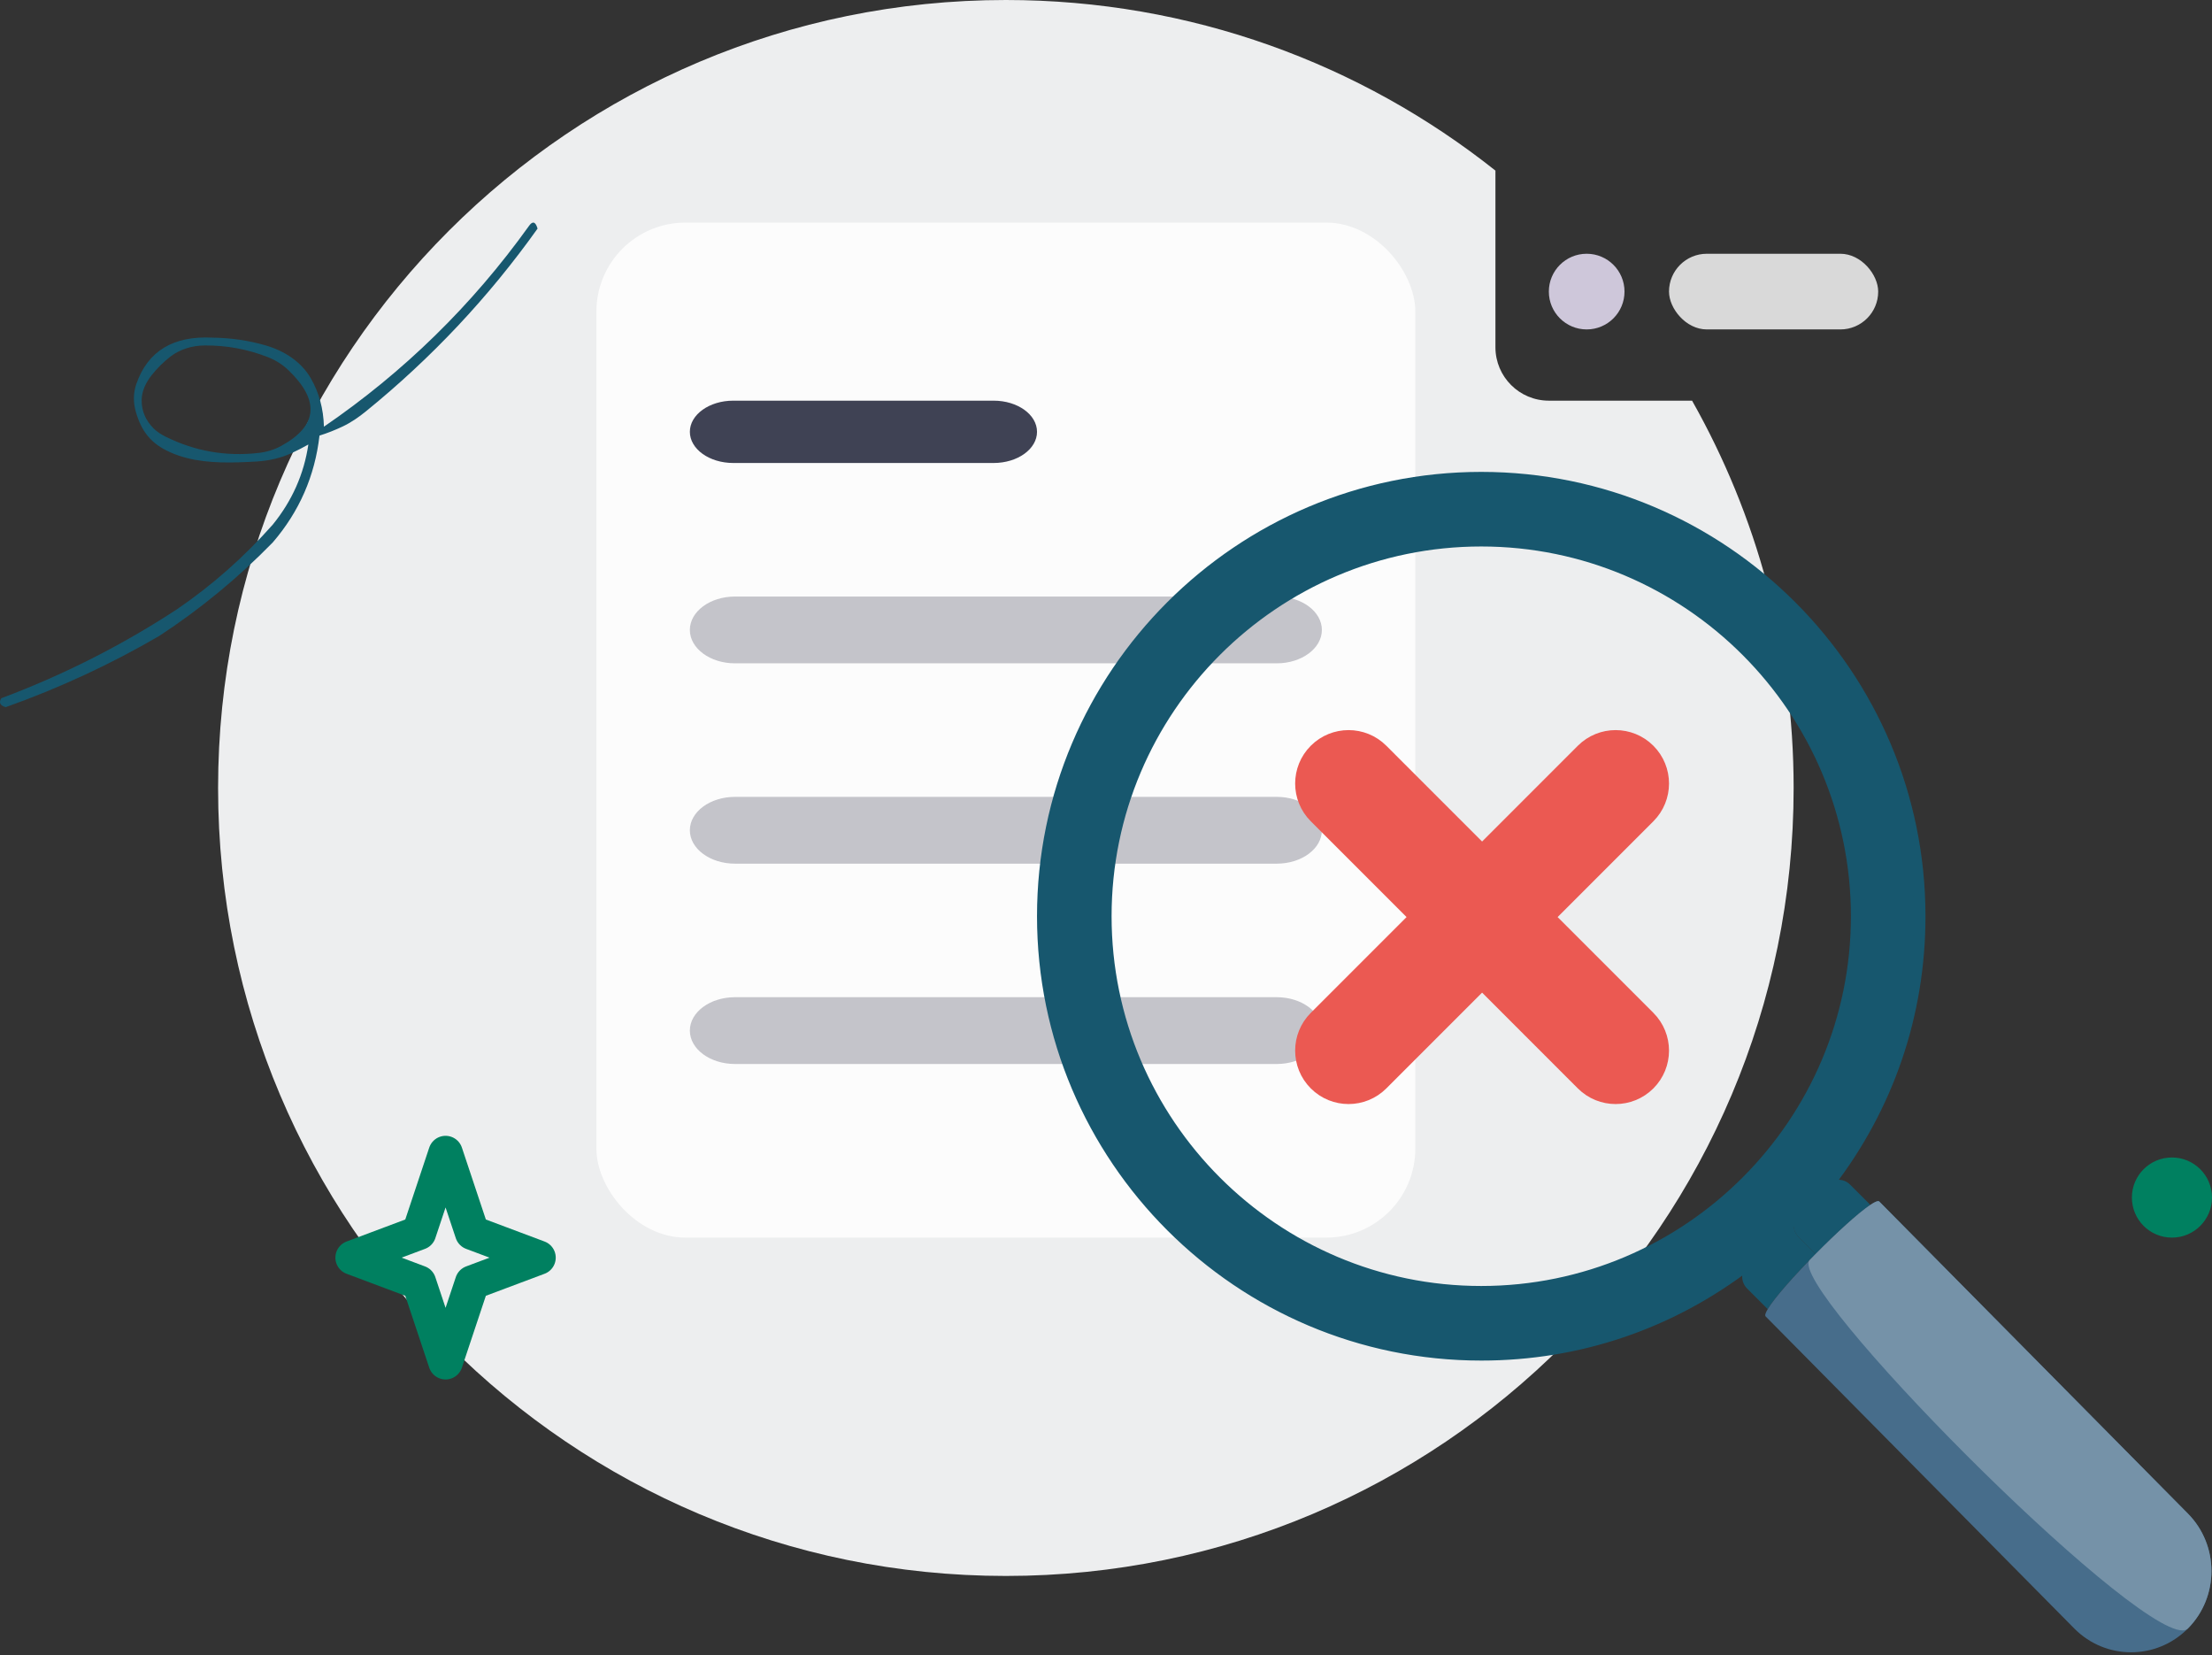 <svg width="540" height="404" viewBox="0 0 540 404" fill="none" xmlns="http://www.w3.org/2000/svg">
<rect x="0" y="0" width="540" height="404" fill="#333333" stroke="none"/>
<path fill-rule="evenodd" clip-rule="evenodd" d="M245.553 384.627C351.765 384.627 437.867 298.526 437.867 192.314C437.867 157.955 428.857 125.702 413.071 97.786H378.108C370.907 97.786 365.069 91.949 365.069 84.748V41.637C332.251 15.571 290.72 0 245.553 0C139.342 0 53.24 86.102 53.24 192.314C53.24 298.526 139.342 384.627 245.553 384.627Z" fill="#EDEEEF"/>
<rect x="145.595" y="54.326" width="199.919" height="247.726" rx="21.73" fill="#FCFCFC"/>
<rect width="154.285" height="161.891" transform="translate(168.412 97.786)" fill="#FCFCFC"/>
<path fill-rule="evenodd" clip-rule="evenodd" d="M253.16 105.392C253.16 109.592 248.418 112.998 242.567 112.998H179.006C173.155 112.998 168.412 109.592 168.412 105.392C168.412 101.191 173.155 97.786 179.006 97.786H242.567C248.418 97.786 253.16 101.191 253.16 105.392Z" fill="#3F4254"/>
<path fill-rule="evenodd" clip-rule="evenodd" d="M322.698 153.742C322.698 158.242 317.764 161.891 311.677 161.891H179.433C173.346 161.891 168.412 158.242 168.412 153.742C168.412 149.241 173.346 145.593 179.433 145.593H311.677C317.764 145.593 322.698 149.241 322.698 153.742Z" fill="#8D8D99" fill-opacity="0.5"/>
<path fill-rule="evenodd" clip-rule="evenodd" d="M322.698 202.635C322.698 207.136 317.764 210.784 311.677 210.784H179.433C173.346 210.784 168.412 207.136 168.412 202.635C168.412 198.135 173.346 194.486 179.433 194.486H311.677C317.764 194.486 322.698 198.135 322.698 202.635Z" fill="#8D8D99" fill-opacity="0.5"/>
<path fill-rule="evenodd" clip-rule="evenodd" d="M322.698 251.528C322.698 256.029 317.764 259.677 311.677 259.677H179.433C173.346 259.677 168.412 256.029 168.412 251.528C168.412 247.028 173.346 243.379 179.433 243.379H311.677C317.764 243.379 322.698 247.028 322.698 251.528Z" fill="#8D8D99" fill-opacity="0.5"/>
<ellipse cx="387.344" cy="71.165" rx="9.235" ry="9.235" fill="#CEC7DA"/>
<rect x="407.444" y="61.93" width="51.066" height="18.471" rx="9.235" fill="#D9D9D9"/>
<path d="M439.066 295.909C437.468 297.507 437.468 300.097 439.066 301.695L443.216 305.844C448.221 300.782 453.503 295.946 456.467 293.937L451.645 289.114C450.183 287.651 447.898 287.544 446.296 288.759C446.147 288.871 445.996 288.978 445.861 289.114L439.066 295.909Z" fill="#17576E"/>
<path d="M361.604 315.306C310.966 315.306 269.914 274.254 269.914 223.617C269.914 172.976 310.966 131.926 361.604 131.926C412.243 131.926 453.295 172.976 453.295 223.617C453.295 274.254 412.243 315.306 361.604 315.306ZM445.882 289.312C446.017 289.176 446.167 289.069 446.316 288.957C460.279 270.88 468.603 248.226 468.603 223.617C468.603 164.523 420.698 116.618 361.604 116.618C302.511 116.618 254.607 164.523 254.607 223.617C254.607 282.709 302.511 330.614 361.604 330.614C386.11 330.614 408.668 322.345 426.708 308.486L439.086 296.106L445.882 289.312Z" fill="#17576E"/>
<path d="M361.605 133.374C311.846 133.374 271.363 173.856 271.363 223.616C271.363 273.377 311.846 313.858 361.605 313.858C411.365 313.858 451.847 273.377 451.847 223.616C451.847 173.856 411.365 133.374 361.605 133.374ZM361.605 316.755C310.248 316.755 268.466 274.973 268.466 223.616C268.466 172.26 310.248 130.477 361.605 130.477C412.963 130.477 454.744 172.26 454.744 223.616C454.744 274.973 412.963 316.755 361.605 316.755ZM361.605 118.067C303.406 118.067 256.057 165.416 256.057 223.616C256.057 281.817 303.406 329.166 361.605 329.166C385.001 329.166 407.179 321.637 425.75 307.394L444.858 288.288C444.995 288.151 445.139 288.032 445.289 287.919C459.594 269.331 467.155 247.101 467.155 223.616C467.155 165.416 419.805 118.067 361.605 118.067ZM361.605 332.063C301.808 332.063 253.159 283.415 253.159 223.616C253.159 163.82 301.808 115.17 361.605 115.17C421.404 115.17 470.053 163.82 470.053 223.616C470.053 247.812 462.241 270.713 447.463 289.843L447.191 290.112C447.049 290.219 446.973 290.269 446.91 290.334L427.591 309.633C408.493 324.307 385.675 332.063 361.605 332.063Z" fill="#17576E"/>
<path d="M443.237 306.042L439.087 301.893C437.489 300.295 437.489 297.705 439.087 296.107L426.709 308.486L426.506 308.687C424.908 310.284 424.908 312.875 426.506 314.472L431.543 319.509C433.205 316.724 438.062 311.273 443.237 306.042Z" fill="#17576E"/>
<path d="M443.236 306.041L439.086 301.893C438.287 301.094 437.888 300.048 437.888 299C437.888 297.953 438.287 296.907 439.086 296.107L445.882 289.313C446.017 289.177 446.168 289.07 446.317 288.958C447.048 288.403 447.923 288.124 448.797 288.124C449.834 288.124 450.872 288.518 451.665 289.313L456.484 294.131C453.517 296.146 448.232 300.988 443.236 306.041Z" fill="#17576E"/>
<path d="M534.119 369.409L458.77 293.241C458.499 292.966 457.675 293.33 456.489 294.135C453.525 296.144 448.243 300.98 443.237 306.042C438.063 311.273 433.205 316.724 431.544 319.509C431.002 320.414 430.793 321.043 431.031 321.282L506.38 397.451C514.039 405.196 526.459 405.196 534.119 397.451C541.779 389.708 541.779 377.154 534.119 369.409Z" fill="#476D8B"/>
<path d="M532.783 397.919C519.243 397.91 436.097 314.035 441.763 307.547C442.25 307.045 442.741 306.543 443.237 306.043C448.242 300.981 453.524 296.146 456.488 294.136C457.409 293.51 458.113 293.151 458.509 293.151C458.622 293.151 458.71 293.182 458.769 293.242L534.119 369.41C537.949 373.283 539.863 378.357 539.863 383.432C539.863 388.507 537.949 393.582 534.119 397.452C533.807 397.768 533.359 397.919 532.783 397.919Z" fill="#7592A8"/>
<path d="M401.321 249.503L375.64 223.822L401.321 198.141C405.14 194.322 405.14 188.131 401.321 184.312C397.502 180.493 391.311 180.493 387.492 184.312L361.811 209.993L336.13 184.312C332.311 180.493 326.12 180.493 322.301 184.312C318.482 188.131 318.482 194.322 322.301 198.141L347.982 223.822L322.301 249.503C318.482 253.322 318.482 259.513 322.301 263.332C326.12 267.151 332.311 267.151 336.13 263.332L361.811 237.651L387.492 263.332C391.311 267.151 397.502 267.151 401.321 263.332C405.14 259.513 405.14 253.322 401.321 249.503Z" fill="#EB5952" stroke="#EB5952" stroke-width="6.519" stroke-linecap="round"/>
<path d="M539.457 292.274C539.457 297.375 535.322 301.51 530.221 301.51C525.121 301.51 520.986 297.375 520.986 292.274C520.986 287.174 525.121 283.039 530.221 283.039C535.322 283.039 539.457 287.174 539.457 292.274Z" fill="#008060" stroke="#008060" stroke-width="1.087"/>
<path fill-rule="evenodd" clip-rule="evenodd" d="M1.394 172.589C14.499 167.928 26.994 162.133 38.879 155.205C48.858 148.682 58.093 141.077 66.585 132.388C73.065 124.86 76.868 116.168 77.994 106.311C79.918 105.709 81.817 104.962 83.689 104.071C85.721 103.104 87.579 101.815 89.326 100.396C105.338 87.393 119.307 72.524 131.233 55.788C130.718 54.041 129.993 53.861 129.06 55.245C115.253 74.486 98.592 90.784 79.08 104.138C78.96 99.743 77.885 95.793 75.854 92.289C73.504 88.234 69.342 85.598 64.84 84.296C60.671 83.091 56.363 82.462 51.917 82.408C42.282 81.906 36.067 85.68 33.274 93.731C32.523 95.894 32.515 98.253 33.147 100.452C34.536 105.284 36.817 108.277 41.588 110.398C46.771 112.702 52.597 113.005 58.266 112.835C59.725 112.791 61.183 112.725 62.641 112.635C65.623 112.452 68.57 111.807 71.278 110.544C72.639 109.909 73.972 109.223 75.277 108.484C74.208 115.703 71.311 122.222 66.585 128.042C59.611 135.925 51.825 142.807 43.225 148.685C29.777 157.493 15.471 164.736 0.308 170.416C-0.334 171.484 0.029 172.209 1.394 172.589ZM49.985 84.31C46.949 84.331 43.941 85.21 41.545 87.074C39.86 88.384 38.343 89.896 36.994 91.608C35.617 93.356 34.596 95.441 34.58 97.667C34.561 100.294 35.532 102.59 37.491 104.555C38.358 105.424 39.415 106.074 40.516 106.617C47.674 110.15 55.227 111.457 63.176 110.538C65.088 110.317 66.959 109.754 68.647 108.83C77.538 103.967 78.15 97.828 70.481 90.412C69.033 89.01 67.307 87.913 65.431 87.176C60.471 85.229 55.322 84.274 49.985 84.31Z" fill="#17576E"/>
<path d="M115.258 300.862L108.773 281.408L102.288 300.862L86.077 306.941L102.288 313.02L108.773 332.474L115.258 313.02L131.469 306.941L115.258 300.862Z" stroke="#008060" stroke-width="8.401" stroke-linecap="round" stroke-linejoin="round"/>
</svg>
